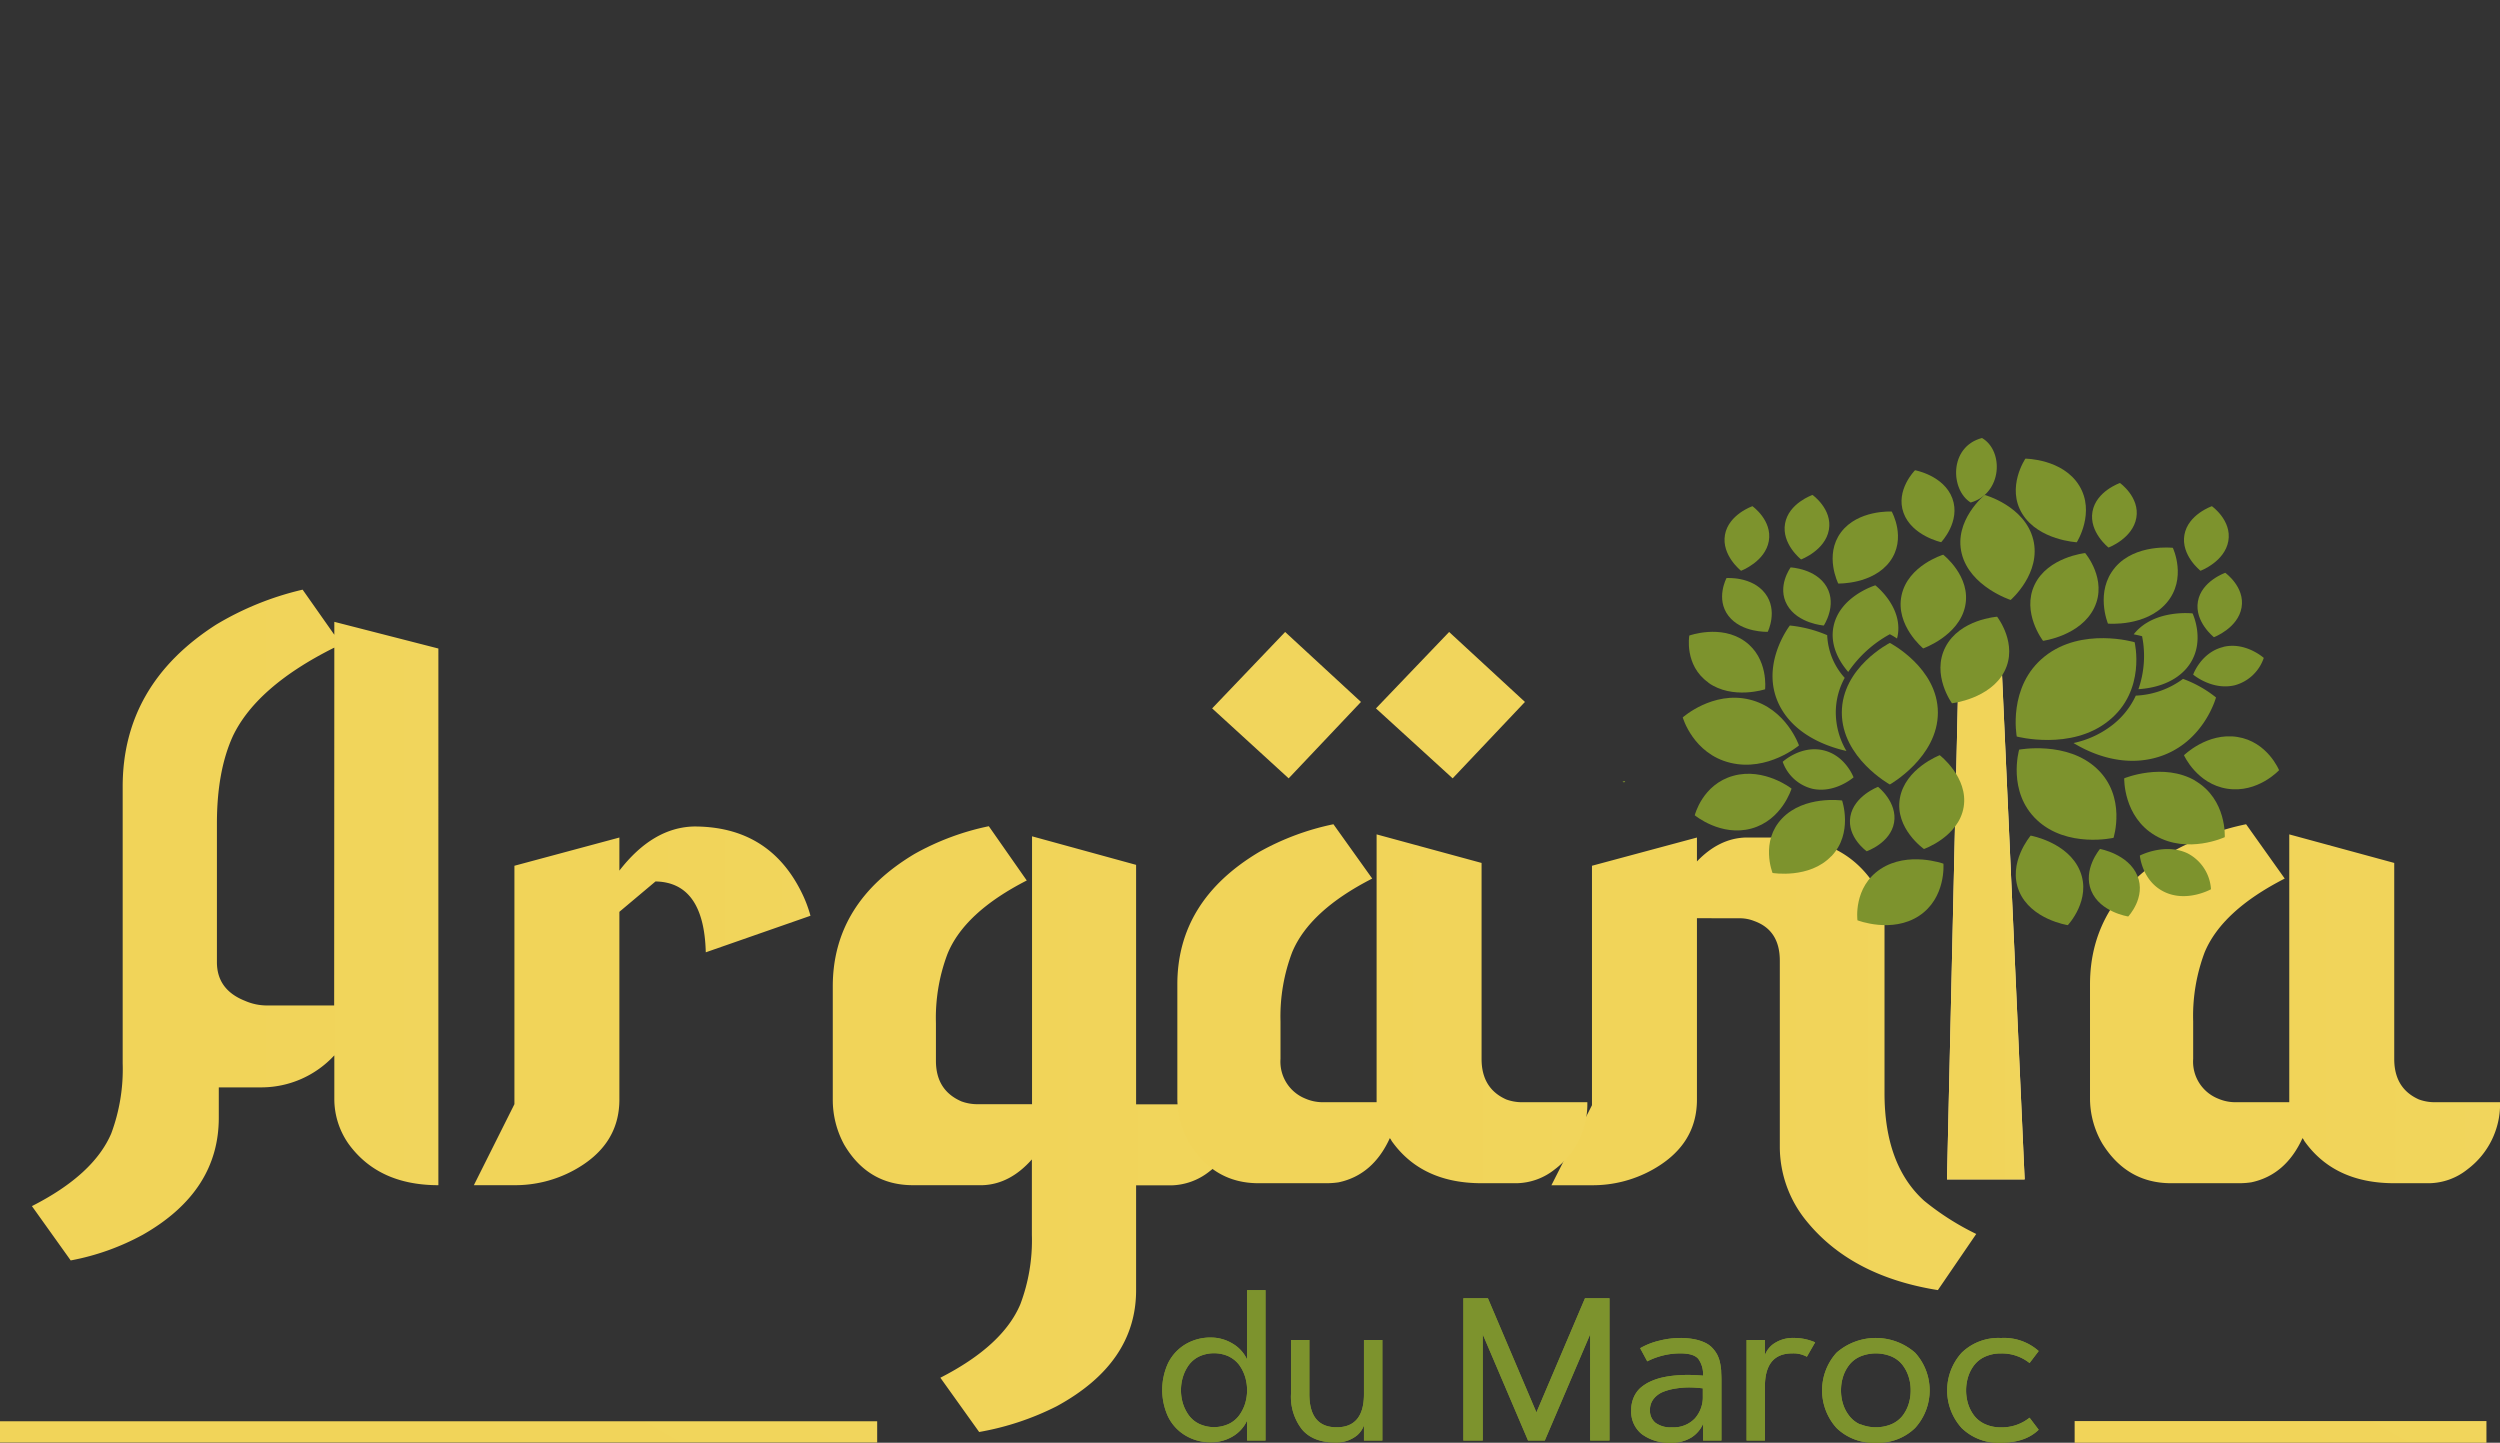 <?xml version="1.0" encoding="UTF-8"?> <svg xmlns="http://www.w3.org/2000/svg" xmlns:xlink="http://www.w3.org/1999/xlink" viewBox="0 0 468.49 270.36"><rect x="0" y="0" width="468.49" height="270.36" fill="#333333" stroke="none"/> <defs> <style> .cls-1 { fill: url(#Безымянный_градиент_32); } .cls-2 { fill: url(#Безымянный_градиент_32-2); } .cls-3 { fill: url(#Безымянный_градиент_32-3); } .cls-4 { fill: url(#Безымянный_градиент_32-4); } .cls-5 { fill: url(#Безымянный_градиент_32-5); } .cls-6 { fill: url(#Безымянный_градиент_32-6); } .cls-7 { fill: url(#Безымянный_градиент_32-7); } .cls-8 { fill: url(#Безымянный_градиент_32-8); } .cls-10, .cls-9 { fill: #7d932d; } .cls-9 { fill-rule: evenodd; } .cls-11 { fill: none; } .cls-12 { fill: url(#Безымянный_градиент_11); } .cls-13 { fill: url(#Безымянный_градиент_32-9); } .cls-14 { fill: url(#Безымянный_градиент_32-10); } </style> <linearGradient id="Безымянный_градиент_32" data-name="Безымянный градиент 32" x1="418.58" y1="255.38" x2="498.23" y2="255.38" gradientUnits="userSpaceOnUse"> <stop offset="0.49" stop-color="#f1d459"></stop> <stop offset="1" stop-color="#f1d55c"></stop> </linearGradient> <linearGradient id="Безымянный_градиент_32-2" x1="133.87" y1="229.42" x2="210.04" y2="229.42" xlink:href="#Безымянный_градиент_32"></linearGradient> <linearGradient id="Безымянный_градиент_32-3" x1="216.65" y1="244.51" x2="279.77" y2="244.51" xlink:href="#Безымянный_градиент_32"></linearGradient> <linearGradient id="Безымянный_градиент_32-4" x1="283.91" y1="267.62" x2="360.58" y2="267.62" xlink:href="#Безымянный_градиент_32"></linearGradient> <linearGradient id="Безымянный_градиент_32-5" x1="354.96" y1="188.19" x2="355.19" y2="188.19" xlink:href="#Безымянный_градиент_32"></linearGradient> <linearGradient id="Безымянный_градиент_32-6" x1="519.51" y1="244.15" x2="596.35" y2="244.15" xlink:href="#Безымянный_градиент_32"></linearGradient> <linearGradient id="Безымянный_градиент_32-7" x1="60.78" y1="305.41" x2="103.6" y2="231.24" xlink:href="#Безымянный_градиент_32"></linearGradient> <linearGradient id="Безымянный_градиент_32-8" x1="416.84" y1="286.56" x2="437.89" y2="250.1" xlink:href="#Безымянный_градиент_32"></linearGradient> <linearGradient id="Безымянный_градиент_11" data-name="Безымянный градиент 11" x1="478.43" y1="268.81" x2="522.18" y2="193.02" gradientUnits="userSpaceOnUse"> <stop offset="0.37" stop-color="#ffe5a3"></stop> <stop offset="0.74" stop-color="#fff0b7"></stop> <stop offset="0.91" stop-color="#ffeaab"></stop> <stop offset="1" stop-color="#ffe5a3"></stop> </linearGradient> <linearGradient id="Безымянный_градиент_32-9" x1="492.74" y1="229.52" x2="507.29" y2="229.52" xlink:href="#Безымянный_градиент_32"></linearGradient> <linearGradient id="Безымянный_градиент_32-10" x1="348.48" y1="244.15" x2="425.31" y2="244.15" xlink:href="#Безымянный_градиент_32"></linearGradient> </defs> <title>LOGO_A</title> <g id="OBJECTS"> <path class="cls-1" d="M445.85,228.12v34q0,8.63-8.6,13.28a23,23,0,0,1-11.07,2.76h-7.6l7.6-15V218.29L445.85,213v4.48q4.13-4.31,9.08-4.48h6.45q11.07,0,16.85,7.59A14.3,14.3,0,0,1,481,229V260.9q0,13.46,7.44,20.18a49.71,49.71,0,0,0,9.75,6.21L491,297.81q-16.2-2.58-24.62-12.94a22,22,0,0,1-5-13.8v-35q0-5.7-4.79-7.42a7.39,7.39,0,0,0-2.65-.52Z" transform="translate(-127.85 -56.05)"></path> <path class="cls-2" d="M210,278.15q-11.23,0-16.85-7.77a14.64,14.64,0,0,1-2.65-8.27v-8.29a18.62,18.62,0,0,1-13.55,6h-8.1v5.7q0,13.8-14.21,21.9a45.56,45.56,0,0,1-13.54,4.83l-7.27-10.18q11.56-5.87,14.87-13.62a34.49,34.49,0,0,0,2.14-13.11V203.46q0-19.14,17.52-30.36a56.07,56.07,0,0,1,16.2-6.55l5.94,8.45v-2.42l19.5,5Zm-19.5-100.74q-14.53,7.25-19,16.56-3,6.56-3,16.39v26q0,5.17,5.28,7.25a10.21,10.21,0,0,0,4.14.86h12.55Z" transform="translate(-127.85 -56.05)"></path> <path class="cls-3" d="M260.11,234.51q-.33-13.11-9.42-13.28l-6.77,5.69v35.19q0,8.63-8.6,13.28a23,23,0,0,1-11.07,2.76h-7.6l7.6-15.18V218.29L243.92,213v6.2q6.27-8.1,14-8.27,13.89,0,20,12.07a24,24,0,0,1,1.81,4.66Z" transform="translate(-127.85 -56.05)"></path> <path class="cls-4" d="M303.24,247.79v7.07q0,5.52,4.79,7.59a8.7,8.7,0,0,0,2.81.52h10.41v-50.2l19.5,5.35V263h19.83a15.31,15.31,0,0,1-6.11,12.59,11.85,11.85,0,0,1-7.11,2.59h-6.61v19.66q0,13.62-14.87,21.73a51.94,51.94,0,0,1-14.54,4.83l-7.27-10.17q11.73-6,15-13.8a33.94,33.94,0,0,0,2.15-12.94V273.32q-4.12,4.65-9.25,4.83H298.94q-8.42,0-12.89-7.59a17.51,17.51,0,0,1-2.14-8.45V240.89q0-15.69,15.36-24.84a48.39,48.39,0,0,1,13.88-5.17l7.11,10.17q-11.73,6-14.87,13.8A33.94,33.94,0,0,0,303.24,247.79Z" transform="translate(-127.85 -56.05)"></path> <path class="cls-5" d="M368.68,174.48l14.21,13.11-13.55,14.32L355,188.8Zm30.73,0,14.21,13.11-13.55,14.32L385.7,188.8Z" transform="translate(-127.85 -56.05)"></path> <path class="cls-6" d="M538.84,247.42v7.08a7.45,7.45,0,0,0,4.63,7.41,8.16,8.16,0,0,0,3.14.69h10.24V212.41l19.67,5.35V254.5q0,5.52,4.62,7.58a8.49,8.49,0,0,0,2.81.52h12.4a15.27,15.27,0,0,1-6.12,12.59,11.74,11.74,0,0,1-7.1,2.59h-6.61q-11.25,0-16.86-7.93a2.13,2.13,0,0,0-.33-.52q-3.14,6.9-9.58,8.28a15.35,15.35,0,0,1-2.15.17H534.71q-8.26,0-12.89-7.42a16.8,16.8,0,0,1-2.31-8.62V240.52q0-15.69,15.37-24.83a48.19,48.19,0,0,1,13.88-5.18L556,220.69q-11.74,6-15,13.8A33.92,33.92,0,0,0,538.84,247.42Z" transform="translate(-127.85 -56.05)"></path> <rect class="cls-7" y="266.34" width="164.38" height="3.98"></rect> <rect class="cls-8" x="388.78" y="266.3" width="77.17" height="4.06"></rect> <path class="cls-9" d="M432,202.61h0a.07.07,0,0,1,.05-.14s0,0,0,0h.1a.28.28,0,0,1,.22,0,.06.06,0,0,1,0,.09c0,.07-.14.08-.22.07H432l0,0Z" transform="translate(-127.85 -56.05)"></path> <g> <g> <path class="cls-10" d="M365,326h-3.45v-3.74a6.72,6.72,0,0,1-2.85,3.06,7.9,7.9,0,0,1-3.89,1,9,9,0,0,1-4.92-1.33,8.39,8.39,0,0,1-3.18-3.53,12,12,0,0,1,0-9.89,8.48,8.48,0,0,1,3.18-3.54,9.1,9.1,0,0,1,4.92-1.33,7.8,7.8,0,0,1,3.89,1.06,6.72,6.72,0,0,1,2.85,3.06V297.81H365Zm-6.87-15.76a6.72,6.72,0,0,0-5.55,0,5.35,5.35,0,0,0-1.95,1.61,7.68,7.68,0,0,0-1.1,2.22,8.63,8.63,0,0,0,0,5,7.69,7.69,0,0,0,1.1,2.2,5.25,5.25,0,0,0,1.95,1.61,6.62,6.62,0,0,0,5.55,0,5.25,5.25,0,0,0,1.95-1.61,7.69,7.69,0,0,0,1.1-2.2,8.63,8.63,0,0,0,0-5,7.68,7.68,0,0,0-1.1-2.22A5.35,5.35,0,0,0,358.17,310.27Z" transform="translate(-127.85 -56.05)"></path> <path class="cls-10" d="M383.45,317.3V307.16h3.45V326h-3.45v-2.85a4.3,4.3,0,0,1-1.89,2.3,6.15,6.15,0,0,1-3.41.92q-4.22,0-6.29-2.43a9.89,9.89,0,0,1-2.08-6.67V307.16h3.44V317.3c0,4.15,1.71,6.22,5.11,6.22S383.45,321.45,383.45,317.3Z" transform="translate(-127.85 -56.05)"></path> <path class="cls-10" d="M406.68,299.34l9.09,21.39,9.1-21.39h4.59V326h-3.62v-19.9l-8.5,19.9H414.2l-8.49-19.9V326h-3.63V299.34Z" transform="translate(-127.85 -56.05)"></path> <path class="cls-10" d="M442.73,309.67a13.67,13.67,0,0,0-6.19,1.49l-1.33-2.46a13,13,0,0,1,3.58-1.41,16.15,16.15,0,0,1,3.94-.51,13.47,13.47,0,0,1,2.67.25,8.41,8.41,0,0,1,2,.65,4.5,4.5,0,0,1,1.37,1,5.92,5.92,0,0,1,.89,1.25,5.79,5.79,0,0,1,.51,1.46,10.7,10.7,0,0,1,.22,1.52c0,.44.05,1,.05,1.56V326H447v-3.14a5.68,5.68,0,0,1-2.16,2.55,6.91,6.91,0,0,1-3.82,1,8.56,8.56,0,0,1-5.49-1.6,5.4,5.4,0,0,1-2-4.5,5.88,5.88,0,0,1,.45-2.34,5.2,5.2,0,0,1,1.21-1.77A7.77,7.77,0,0,1,437,315a11.63,11.63,0,0,1,2.26-.79,18.83,18.83,0,0,1,2.56-.4c.91-.08,1.78-.11,2.62-.1s1.69.06,2.55.13a4.88,4.88,0,0,0-.88-3.14C445.51,310,444.4,309.67,442.73,309.67Zm-5.68,10.63a2.9,2.9,0,0,0,1,2.35,4.67,4.67,0,0,0,3.11.87,5.48,5.48,0,0,0,4.31-1.67,6,6,0,0,0,1.48-4.14v-1.49a23,23,0,0,0-2.38-.17,16,16,0,0,0-2.61.19,10.66,10.66,0,0,0-2.45.64,4.37,4.37,0,0,0-1.77,1.31A3.27,3.27,0,0,0,437.05,320.3Z" transform="translate(-127.85 -56.05)"></path> <path class="cls-10" d="M468,307.6l-1.55,2.7a5.25,5.25,0,0,0-2.73-.63q-5.13,0-5.13,6.22V326h-3.44V307.16h3.44V310a4.44,4.44,0,0,1,1.9-2.3,6.23,6.23,0,0,1,3.41-.92A9.9,9.9,0,0,1,468,307.6Z" transform="translate(-127.85 -56.05)"></path> <path class="cls-10" d="M479.38,326.4a9.87,9.87,0,0,1-7.37-2.75,10.54,10.54,0,0,1,0-14.11,11.19,11.19,0,0,1,14.72,0,10.48,10.48,0,0,1,0,14.11A9.85,9.85,0,0,1,479.38,326.4Zm-2.9-3.45a7.66,7.66,0,0,0,5.8,0,5.45,5.45,0,0,0,2.05-1.53,7.15,7.15,0,0,0,1.17-2.2,8.37,8.37,0,0,0,.4-2.63,8.27,8.27,0,0,0-.4-2.6,7.2,7.2,0,0,0-1.17-2.21,5.37,5.37,0,0,0-2.05-1.54,7.66,7.66,0,0,0-5.8,0,5.29,5.29,0,0,0-2.05,1.54,7,7,0,0,0-1.18,2.21,8.27,8.27,0,0,0-.4,2.6,8.37,8.37,0,0,0,.4,2.63,7,7,0,0,0,1.18,2.2A5.37,5.37,0,0,0,476.48,323Z" transform="translate(-127.85 -56.05)"></path> <path class="cls-10" d="M496.69,314a8.68,8.68,0,0,0,0,5.21,7.13,7.13,0,0,0,1.18,2.21,5.37,5.37,0,0,0,2.05,1.54,7,7,0,0,0,2.9.57,8.26,8.26,0,0,0,5.36-1.81l1.71,2.26q-2.5,2.43-7.07,2.43a9.84,9.84,0,0,1-7.36-2.75,10.51,10.51,0,0,1,0-14.11,9.85,9.85,0,0,1,7.36-2.76,9.74,9.74,0,0,1,7.07,2.44l-1.71,2.25a8.3,8.3,0,0,0-5.36-1.8,7,7,0,0,0-2.9.57,5.37,5.37,0,0,0-2.05,1.54A7,7,0,0,0,496.69,314Z" transform="translate(-127.85 -56.05)"></path> </g> <g> <path class="cls-10" d="M365,326h-3.45v-3.74a6.72,6.72,0,0,1-2.85,3.06,7.9,7.9,0,0,1-3.89,1,9,9,0,0,1-4.92-1.33,8.39,8.39,0,0,1-3.18-3.53,12,12,0,0,1,0-9.89,8.48,8.48,0,0,1,3.18-3.54,9.1,9.1,0,0,1,4.92-1.33,7.8,7.8,0,0,1,3.89,1.06,6.72,6.72,0,0,1,2.85,3.06V297.81H365Zm-6.87-15.76a6.72,6.72,0,0,0-5.55,0,5.35,5.35,0,0,0-1.95,1.61,7.68,7.68,0,0,0-1.1,2.22,8.63,8.63,0,0,0,0,5,7.69,7.69,0,0,0,1.1,2.2,5.25,5.25,0,0,0,1.95,1.61,6.62,6.62,0,0,0,5.55,0,5.25,5.25,0,0,0,1.95-1.61,7.69,7.69,0,0,0,1.1-2.2,8.63,8.63,0,0,0,0-5,7.68,7.68,0,0,0-1.1-2.22A5.35,5.35,0,0,0,358.17,310.27Z" transform="translate(-127.85 -56.05)"></path> <path class="cls-10" d="M383.45,317.3V307.16h3.45V326h-3.45v-2.85a4.3,4.3,0,0,1-1.89,2.3,6.15,6.15,0,0,1-3.41.92q-4.22,0-6.29-2.43a9.89,9.89,0,0,1-2.08-6.67V307.16h3.44V317.3c0,4.15,1.71,6.22,5.11,6.22S383.45,321.45,383.45,317.3Z" transform="translate(-127.85 -56.05)"></path> <path class="cls-10" d="M406.68,299.34l9.09,21.39,9.1-21.39h4.59V326h-3.62v-19.9l-8.5,19.9H414.2l-8.49-19.9V326h-3.63V299.34Z" transform="translate(-127.85 -56.05)"></path> <path class="cls-10" d="M442.73,309.67a13.67,13.67,0,0,0-6.19,1.49l-1.33-2.46a13,13,0,0,1,3.58-1.41,16.15,16.15,0,0,1,3.94-.51,13.47,13.47,0,0,1,2.67.25,8.41,8.41,0,0,1,2,.65,4.5,4.5,0,0,1,1.37,1,5.92,5.92,0,0,1,.89,1.25,5.79,5.79,0,0,1,.51,1.46,10.7,10.7,0,0,1,.22,1.52c0,.44.05,1,.05,1.56V326H447v-3.14a5.68,5.68,0,0,1-2.16,2.55,6.91,6.91,0,0,1-3.82,1,8.56,8.56,0,0,1-5.49-1.6,5.4,5.4,0,0,1-2-4.5,5.88,5.88,0,0,1,.45-2.34,5.2,5.2,0,0,1,1.21-1.77A7.77,7.77,0,0,1,437,315a11.63,11.63,0,0,1,2.26-.79,18.83,18.83,0,0,1,2.56-.4c.91-.08,1.78-.11,2.62-.1s1.69.06,2.55.13a4.88,4.88,0,0,0-.88-3.14C445.51,310,444.4,309.67,442.73,309.67Zm-5.68,10.63a2.9,2.9,0,0,0,1,2.35,4.67,4.67,0,0,0,3.11.87,5.48,5.48,0,0,0,4.31-1.67,6,6,0,0,0,1.48-4.14v-1.49a23,23,0,0,0-2.38-.17,16,16,0,0,0-2.61.19,10.66,10.66,0,0,0-2.45.64,4.37,4.37,0,0,0-1.77,1.31A3.27,3.27,0,0,0,437.05,320.3Z" transform="translate(-127.85 -56.05)"></path> <path class="cls-10" d="M468,307.6l-1.55,2.7a5.25,5.25,0,0,0-2.73-.63q-5.13,0-5.13,6.22V326h-3.44V307.16h3.44V310a4.44,4.44,0,0,1,1.9-2.3,6.23,6.23,0,0,1,3.41-.92A9.9,9.9,0,0,1,468,307.6Z" transform="translate(-127.85 -56.05)"></path> <path class="cls-10" d="M479.38,326.4a9.87,9.87,0,0,1-7.37-2.75,10.54,10.54,0,0,1,0-14.11,11.19,11.19,0,0,1,14.72,0,10.48,10.48,0,0,1,0,14.11A9.85,9.85,0,0,1,479.38,326.4Zm-2.9-3.45a7.66,7.66,0,0,0,5.8,0,5.45,5.45,0,0,0,2.05-1.53,7.15,7.15,0,0,0,1.17-2.2,8.37,8.37,0,0,0,.4-2.63,8.27,8.27,0,0,0-.4-2.6,7.2,7.2,0,0,0-1.17-2.21,5.37,5.37,0,0,0-2.05-1.54,7.66,7.66,0,0,0-5.8,0,5.29,5.29,0,0,0-2.05,1.54,7,7,0,0,0-1.18,2.21,8.27,8.27,0,0,0-.4,2.6,8.37,8.37,0,0,0,.4,2.63,7,7,0,0,0,1.18,2.2A5.37,5.37,0,0,0,476.48,323Z" transform="translate(-127.85 -56.05)"></path> <path class="cls-10" d="M496.69,314a8.68,8.68,0,0,0,0,5.21,7.13,7.13,0,0,0,1.18,2.21,5.37,5.37,0,0,0,2.05,1.54,7,7,0,0,0,2.9.57,8.26,8.26,0,0,0,5.36-1.81l1.71,2.26q-2.5,2.43-7.07,2.43a9.84,9.84,0,0,1-7.36-2.75,10.51,10.51,0,0,1,0-14.11,9.85,9.85,0,0,1,7.36-2.76,9.74,9.74,0,0,1,7.07,2.44l-1.71,2.25a8.3,8.3,0,0,0-5.36-1.8,7,7,0,0,0-2.9.57,5.37,5.37,0,0,0-2.05,1.54A7,7,0,0,0,496.69,314Z" transform="translate(-127.85 -56.05)"></path> </g> </g> <rect class="cls-11" x="210.13" width="217.23" height="238.04"></rect> <g> <path class="cls-12" d="M503,182l-8.14.06-2.15,95h14.55L503,182" transform="translate(-127.85 -56.05)"></path> <path class="cls-13" d="M503,182l-8.14.06-2.15,95h14.55L503,182" transform="translate(-127.85 -56.05)"></path> </g> <path class="cls-10" d="M544.88,163.38s-4.48,1.55-5.15,5.37,3,6.71,3,6.71,4.51-1.69,5.18-5.56-3.07-6.52-3.07-6.52" transform="translate(-127.85 -56.05)"></path> <path class="cls-10" d="M540.24,163s4.51-1.69,5.19-5.56-3.08-6.53-3.08-6.53-4.48,1.55-5.15,5.37,3,6.72,3,6.72" transform="translate(-127.85 -56.05)"></path> <path class="cls-10" d="M482,203.06s9-5.08,9-13.47-9-13.06-9-13.06-9,4.56-9,13.06,9,13.47,9,13.47" transform="translate(-127.85 -56.05)"></path> <path class="cls-10" d="M488.23,177.57s6.7-2.35,7.88-7.91S492,160,492,160s-6.62,2-7.81,7.63,4.08,9.95,4.08,9.95" transform="translate(-127.85 -56.05)"></path> <path class="cls-10" d="M503.45,181.9c2.68-5.13-1.35-10.28-1.35-10.28s-7,.48-9.68,5.68,1.22,10.54,1.22,10.54,7.14-.81,9.81-5.94" transform="translate(-127.85 -56.05)"></path> <path class="cls-10" d="M469.62,173.27s2.52-3.77.55-7.22-6.76-3.67-6.76-3.67-2.64,3.56-.65,7.05,6.86,3.84,6.86,3.84" transform="translate(-127.85 -56.05)"></path> <path class="cls-10" d="M452.12,199c7,1.69,12.85-3.26,12.85-3.26s-2.38-6.93-9.27-8.6-12.51,3.35-12.51,3.35,1.95,6.83,8.93,8.51" transform="translate(-127.85 -56.05)"></path> <path class="cls-10" d="M469.45,196.63c-4.2-.92-7.53,2.18-7.53,2.18a7.92,7.92,0,0,0,5.55,5.05c4.25.93,7.73-2.14,7.73-2.14s-1.55-4.17-5.75-5.09" transform="translate(-127.85 -56.05)"></path> <path class="cls-10" d="M448,184c4.55,3.21,10.62,1.22,10.62,1.22s.69-5.79-3.8-9-10.4-1.07-10.4-1.07-1,5.59,3.58,8.81" transform="translate(-127.85 -56.05)"></path> <path class="cls-10" d="M482,174.9a15.7,15.7,0,0,1,1.35.81c0-.1.05-.2.07-.3,1.19-5.56-4.14-9.67-4.14-9.67s-6.62,2-7.82,7.64c-.79,3.73,1.26,6.88,2.74,8.59a22.47,22.47,0,0,1,7.8-7.07" transform="translate(-127.85 -56.05)"></path> <path class="cls-10" d="M473.87,196.79a14.25,14.25,0,0,1-2-7.23,13.51,13.51,0,0,1,1.67-6.48,12.69,12.69,0,0,1-3.28-8,23.78,23.78,0,0,0-7-1.81s-5.91,7.62-1.78,15.28c2.94,5.44,9.11,7.5,12.44,8.24" transform="translate(-127.85 -56.05)"></path> <path class="cls-10" d="M523,191.12c7.08-5.66,4.87-14.72,4.87-14.72S518,173.48,511,179.07s-5.22,15-5.22,15S516,196.78,523,191.12" transform="translate(-127.85 -56.05)"></path> <path class="cls-10" d="M524.22,162.38c-3.85,4.5-1.35,10.53-1.35,10.53s7.11.65,11-3.9,1.16-10.3,1.16-10.3-7-.82-10.82,3.67" transform="translate(-127.85 -56.05)"></path> <path class="cls-10" d="M510.71,176.14s7.07-.94,9.6-6.21-1.71-10.24-1.71-10.24-7,.74-9.48,5.95,1.59,10.5,1.59,10.5" transform="translate(-127.85 -56.05)"></path> <path class="cls-10" d="M544.5,177.29c-4.19,1-5.66,5.18-5.66,5.18s3.54,3,7.78,2a7.91,7.91,0,0,0,5.45-5.13s-3.39-3.06-7.57-2.07" transform="translate(-127.85 -56.05)"></path> <path class="cls-10" d="M539.26,202.36c-6-3.49-13.34-.46-13.34-.46s-.21,7.21,5.84,10.74,13,.29,13,.29.43-7.08-5.55-10.57" transform="translate(-127.85 -56.05)"></path> <path class="cls-10" d="M537.12,197.58s2.39,5.38,8.1,6.27,9.72-3.47,9.72-3.47-2.18-5.35-7.82-6.23-10,3.43-10,3.43" transform="translate(-127.85 -56.05)"></path> <path class="cls-10" d="M538.71,171s-7-.82-10.82,3.68l-.19.24c1,.19,1.57.36,1.57.36a18.82,18.82,0,0,1-.69,9.92c2.4-.15,6.39-.88,9-3.89,3.89-4.55,1.15-10.31,1.15-10.31" transform="translate(-127.85 -56.05)"></path> <path class="cls-10" d="M523.8,191.84a17.88,17.88,0,0,1-7.38,3.45c2.83,1.73,8.66,4.48,15.15,2.82,9.13-2.34,11.55-11.36,11.55-11.36a21.89,21.89,0,0,0-6.18-3.48,16.05,16.05,0,0,1-8.85,3.14,14.87,14.87,0,0,1-4.29,5.43" transform="translate(-127.85 -56.05)"></path> <path class="cls-10" d="M491.64,157.63s3.66-3.86,2.08-8.17-7-5.29-7-5.29-3.71,3.71-2.15,8,7.07,5.49,7.07,5.49" transform="translate(-127.85 -56.05)"></path> <path class="cls-10" d="M517.05,157.63s3.52-5.57.43-10.59S507.4,142,507.4,142s-3.64,5.38-.58,10.34,10.23,5.33,10.23,5.33" transform="translate(-127.85 -56.05)"></path> <path class="cls-10" d="M471.05,216.5c4.12-4.29,2-10.44,2-10.44s-7.06-1-11.23,3.34-1.8,10.24-1.8,10.24,6.91,1.16,11-3.14" transform="translate(-127.85 -56.05)"></path> <path class="cls-10" d="M523,158.65s4.51-1.69,5.19-5.56-3.07-6.53-3.07-6.53-4.48,1.55-5.15,5.38,3,6.71,3,6.71" transform="translate(-127.85 -56.05)"></path> <path class="cls-10" d="M465.39,160.88s4.51-1.69,5.19-5.56-3.07-6.52-3.07-6.52-4.48,1.54-5.15,5.37,3,6.71,3,6.71" transform="translate(-127.85 -56.05)"></path> <path class="cls-10" d="M454.14,163s4.5-1.69,5.18-5.56-3.07-6.53-3.07-6.53-4.48,1.55-5.15,5.37,3,6.72,3,6.72" transform="translate(-127.85 -56.05)"></path> <path class="cls-10" d="M497.15,150.22c5.94-1.69,6.25-9.69,2.12-12.09-6.21,1.63-5.94,9.73-2.12,12.09" transform="translate(-127.85 -56.05)"></path> <path class="cls-10" d="M459.11,174.47s2-4-.49-7.23-7.23-2.86-7.23-2.86-2.08,3.87.36,7.07,7.36,3,7.36,3" transform="translate(-127.85 -56.05)"></path> <path class="cls-10" d="M508.87,157.17c-1.56-6.31-9.1-8.37-9.1-8.37s-5.85,4.79-4.3,11,9.17,8.68,9.17,8.68,5.79-5,4.23-11.33" transform="translate(-127.85 -56.05)"></path> <path class="cls-10" d="M508.39,212.64s-4.38,5.11-2.17,10.42,9.13,6.36,9.13,6.36,4.51-4.78,2.28-10.16-9.24-6.62-9.24-6.62" transform="translate(-127.85 -56.05)"></path> <path class="cls-10" d="M526.67,227.8s3.4-3.6,1.71-7.66-7-5-7-5-3.29,3.85-1.63,7.85,6.89,4.8,6.89,4.8" transform="translate(-127.85 -56.05)"></path> <path class="cls-10" d="M528.85,216.38s.41,4.83,4.63,6.83,8.7-.52,8.7-.52a8.14,8.14,0,0,0-4.41-6.74c-4.27-2-8.92.43-8.92.43" transform="translate(-127.85 -56.05)"></path> <path class="cls-10" d="M495.83,207.3c.93-5.56-4.48-9.73-4.48-9.73s-6.53,2.49-7.48,8.12,4.52,9.46,4.52,9.46,6.5-2.28,7.44-7.85" transform="translate(-127.85 -56.05)"></path> <path class="cls-10" d="M487.47,227.68c5.1-3.36,4.57-9.78,4.57-9.78s-6.63-2.4-11.79,1-4.32,9.61-4.32,9.61,6.44,2.52,11.54-.83" transform="translate(-127.85 -56.05)"></path> <path class="cls-10" d="M477.64,215.58s4.48-1.54,5.15-5.37-3-6.71-3-6.71-4.51,1.69-5.19,5.56,3.07,6.52,3.07,6.52" transform="translate(-127.85 -56.05)"></path> <path class="cls-10" d="M452.67,201.43c-5.81,1.6-7.23,7.4-7.23,7.4s4.89,4.06,10.63,2.48,7.51-7.48,7.51-7.48-5.11-4-10.91-2.4" transform="translate(-127.85 -56.05)"></path> <path class="cls-10" d="M523.9,213.11s2.51-7.72-3.08-13-14.59-3.58-14.59-3.58-2.3,7.91,3.35,13.2,14.32,3.33,14.32,3.33" transform="translate(-127.85 -56.05)"></path> <path class="cls-10" d="M482,161.28c3.21-4.32.35-9.37.35-9.37s-6.35-.36-9.52,3.91-.5,9.58-.5,9.58,6.46.19,9.67-4.12" transform="translate(-127.85 -56.05)"></path> <path class="cls-14" d="M367.81,247.42v7.08a7.45,7.45,0,0,0,4.63,7.41,8.12,8.12,0,0,0,3.14.69h10.24V212.41l19.67,5.35V254.5q0,5.52,4.62,7.58a8.49,8.49,0,0,0,2.81.52h12.39a15.28,15.28,0,0,1-6.11,12.59,11.74,11.74,0,0,1-7.1,2.59h-6.61q-11.25,0-16.86-7.93a2.13,2.13,0,0,0-.33-.52q-3.14,6.9-9.58,8.28a15.35,15.35,0,0,1-2.15.17H363.68q-8.26,0-12.89-7.42a16.8,16.8,0,0,1-2.31-8.62V240.52q0-15.69,15.36-24.83a48.36,48.36,0,0,1,13.89-5.18L385,220.69q-11.75,6-15,13.8A33.92,33.92,0,0,0,367.81,247.42Z" transform="translate(-127.85 -56.05)"></path> </g> </svg> 